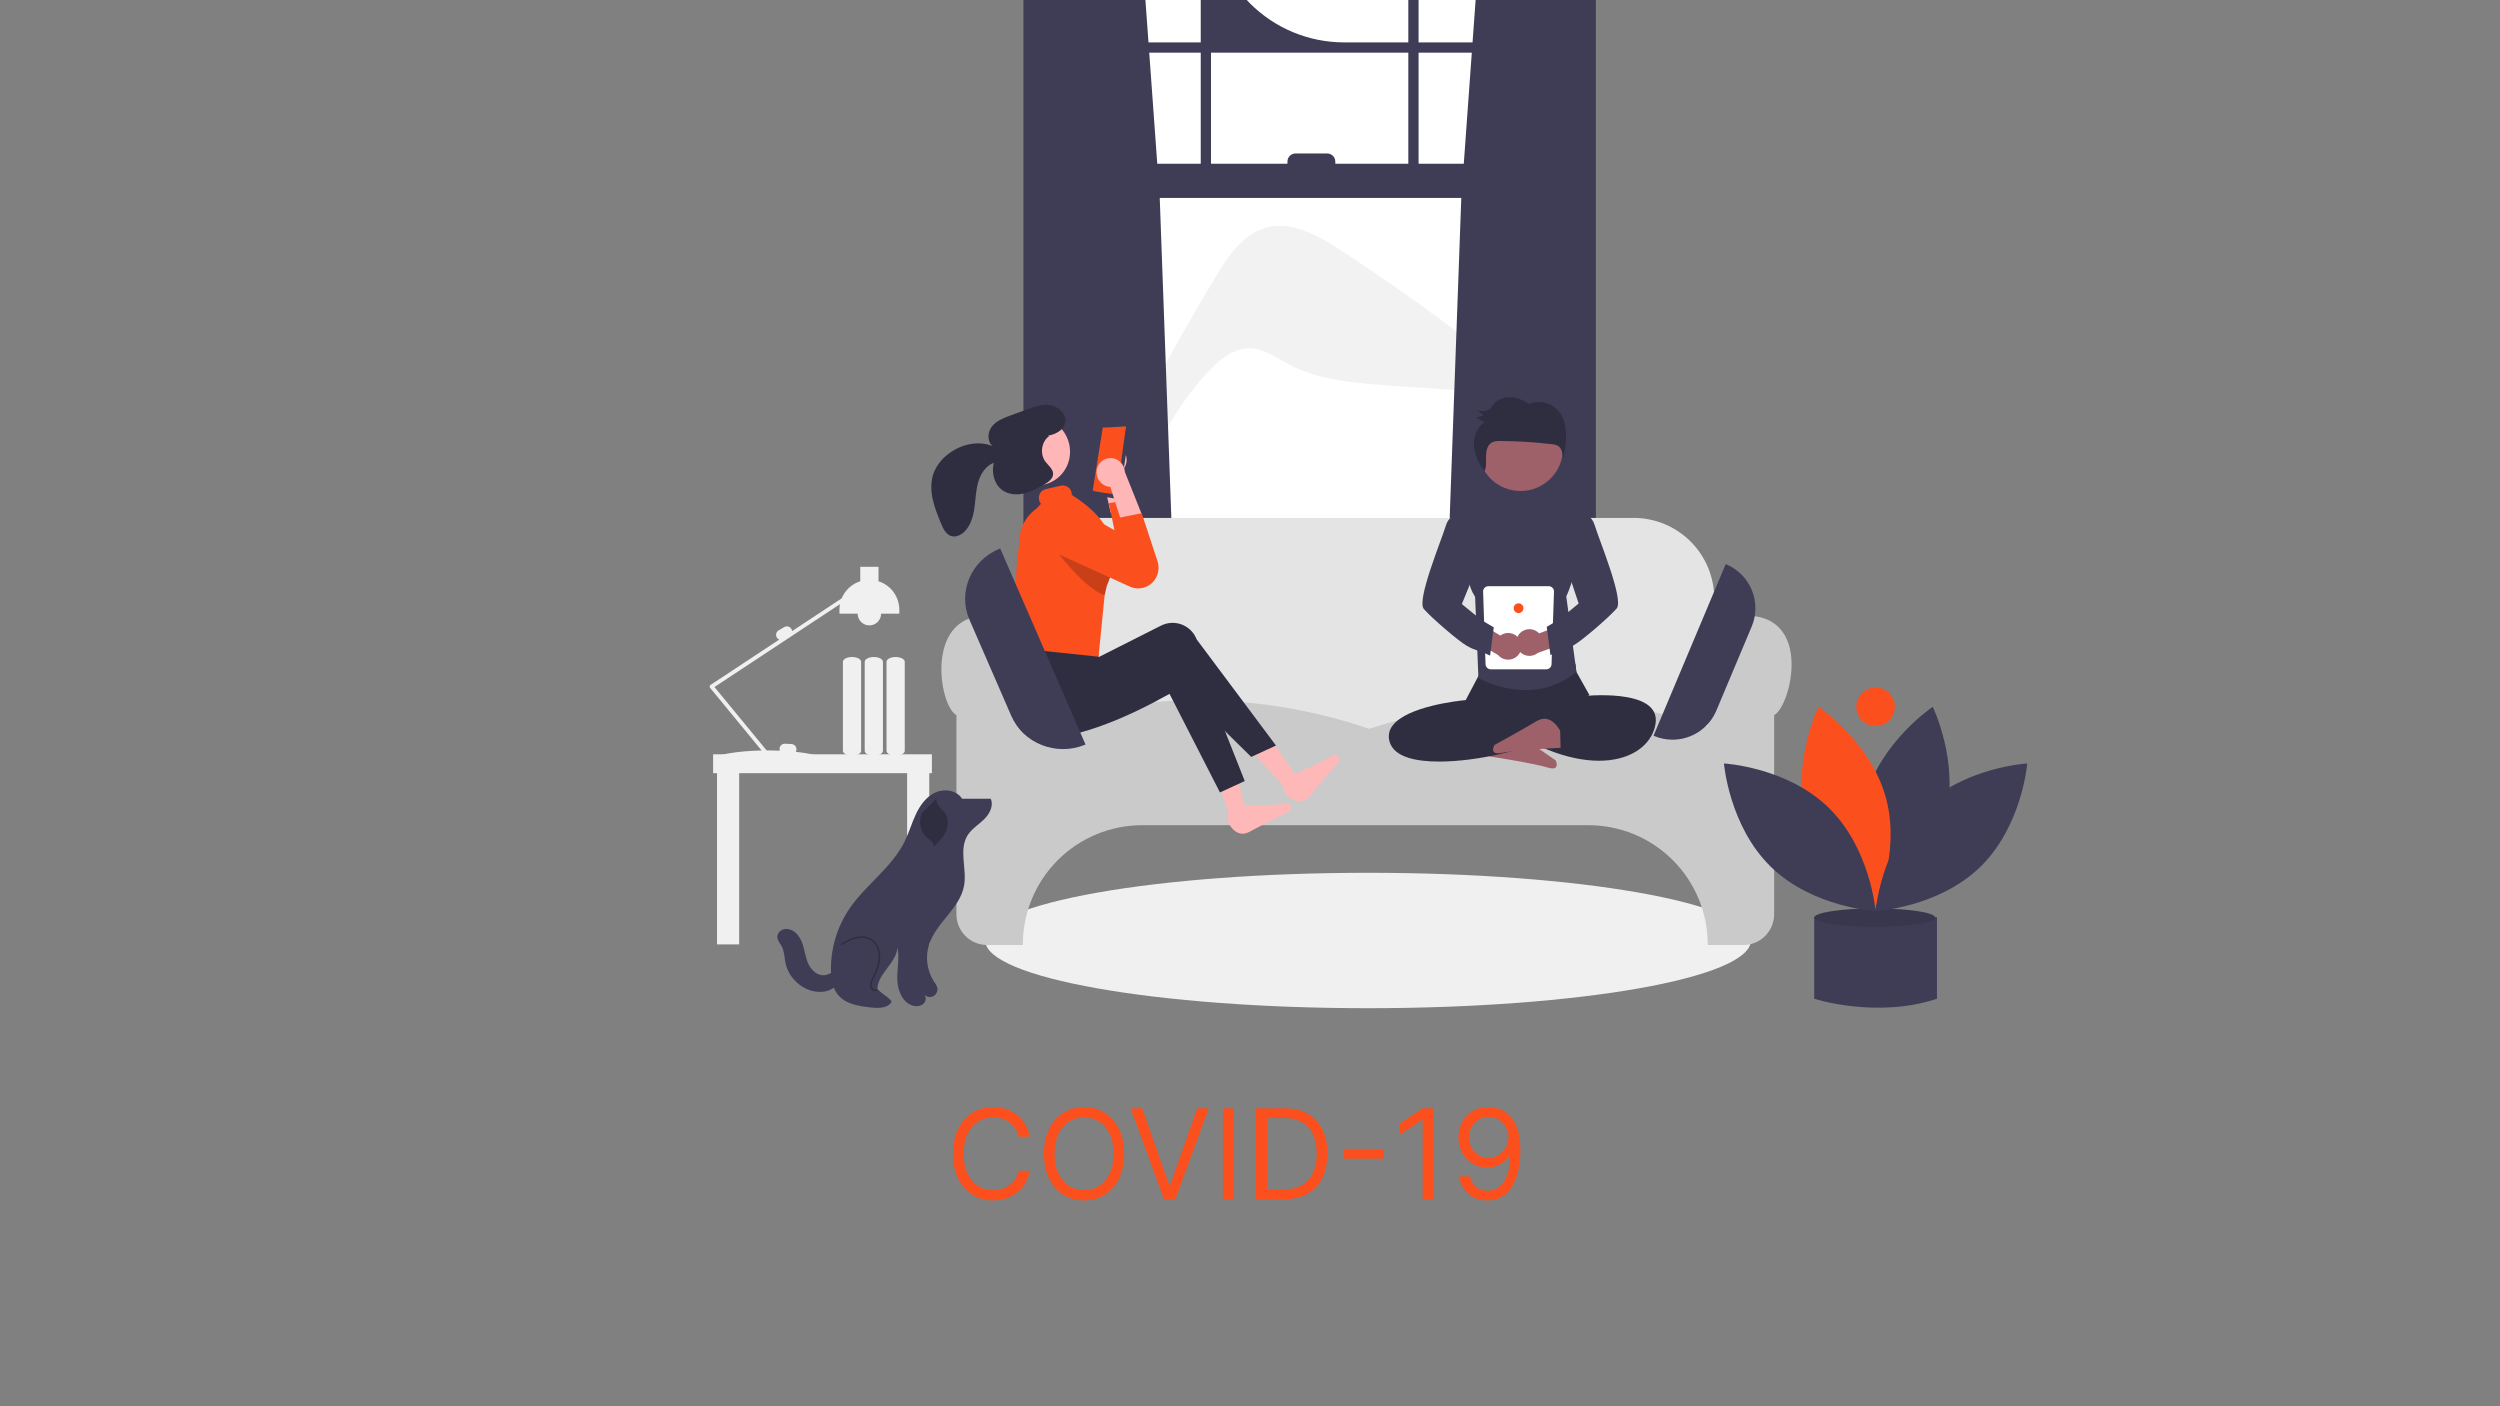 <svg width="1920" height="1080" viewBox="0 0 1920 1080" fill="none" xmlns="http://www.w3.org/2000/svg">
<rect x="0" y="0" width="1920" height="1080" fill="#808080" stroke="none"/>
<g clip-path="url(#clip0_204_29)">
<path d="M1195.23 -30.61V501.4H851.229V-43.48C906.254 -65.624 965.328 -75.922 1024.6 -73.705C1083.87 -71.487 1142.01 -56.803 1195.23 -30.61V-30.61Z" fill="white"/>
<path d="M934.01 211.999C943.342 196.565 954.4 180.086 971.718 175.046C991.773 169.21 1012.37 180.804 1029.85 192.245C1082.11 226.461 1132.44 263.541 1180.6 303.316L1180.55 303.915C1143.05 301.329 1105.55 298.743 1068.05 296.158C1040.96 294.289 1012.94 292.163 988.998 279.347C979.913 274.484 971.057 267.987 960.762 267.535C947.972 266.972 936.819 275.905 928.055 285.238C876.211 340.445 861.209 424.868 803.045 473.371C839.721 382.922 883.514 295.524 934.01 211.999V211.999Z" fill="#F2F2F2"/>
<path d="M1220.39 -17.04C1219.52 -17.62 1218.64 -18.17 1217.77 -18.73C1192.62 -34.815 1165.67 -47.881 1137.46 -57.66L1130.92 32.56H1089.46V-70.83C1086.85 -71.37 1084.22 -71.88 1081.59 -72.36V32.56H1032.32C1005.2 32.56 979.183 21.785 960.004 2.606C940.825 -16.574 930.05 -42.587 930.05 -69.71V-69.71C927.41 -69.14 924.79 -68.53 922.17 -67.88V32.56H882.04L875.81 -53.47C846.825 -42.354 819.307 -27.736 793.87 -9.94C793.43 -9.64 792.99 -9.33 792.56 -9.03C790.35 -7.48 788.17 -5.9 786 -4.3V497.89H904.27L902.18 468.94L890.68 151.99H1122.27L1110.77 468.94L1108.68 497.89H1225.64V-13.56C1223.9 -14.74 1222.15 -15.9 1220.39 -17.04ZM922.17 125.74H888.78L882.61 40.44H922.17V125.74ZM1081.59 125.74H1025.51V124.05C1025.51 123.237 1025.35 122.433 1025.04 121.682C1024.73 120.932 1024.27 120.25 1023.7 119.676C1023.12 119.102 1022.44 118.647 1021.69 118.337C1020.94 118.027 1020.13 117.868 1019.32 117.87H994.94C994.128 117.869 993.325 118.029 992.575 118.339C991.825 118.65 991.143 119.105 990.569 119.679C989.995 120.253 989.54 120.934 989.23 121.684C988.919 122.434 988.76 123.238 988.76 124.05V125.74H930.05V40.44H1081.59V125.74ZM1089.46 125.74V40.44H1130.35L1124.18 125.74H1089.46Z" fill="#3F3D56"/>
<g clip-path="url(#clip1_204_29)">
<path d="M1050.68 774.301C1213.05 774.301 1344.68 751.02 1344.68 722.301C1344.68 693.582 1213.05 670.301 1050.68 670.301C888.309 670.301 756.681 693.582 756.681 722.301C756.681 751.02 888.309 774.301 1050.68 774.301Z" fill="#F0F0F0"/>
<path d="M1324.04 622.801H773.04V529.258H781.54V459.632C781.558 443.228 788.083 427.501 799.682 415.901C811.282 404.302 827.009 397.777 843.414 397.758H1254.67C1271.07 397.777 1286.8 404.302 1298.4 415.901C1310 427.501 1316.52 443.228 1316.54 459.632V529.258H1324.04V622.801Z" fill="#E4E4E4"/>
<path d="M1338.97 725.758H1311.54V725.258C1311.51 700.999 1301.86 677.742 1284.71 660.588C1267.56 643.434 1244.3 633.786 1220.04 633.758H877.04C852.781 633.786 829.523 643.434 812.37 660.588C795.216 677.742 785.567 700.999 785.54 725.258V725.758H758.11C751.861 725.751 745.87 723.265 741.451 718.847C737.032 714.428 734.547 708.436 734.54 702.187V549.276C726.575 544.776 720.096 520.336 724.304 500.817C726.945 488.568 734.568 473.775 755.89 472.859C776.646 471.967 792.051 491.452 793.427 510.21C794.173 520.08 791.274 529.881 785.28 537.758H785.54V559.572C830.548 545.149 875.62 537.809 919.514 537.758C964.43 537.802 1009.03 545.225 1051.54 559.731C1139.93 531.144 1227.4 530.588 1311.54 558.084V537.758H1311.8C1305.8 529.881 1302.91 520.08 1303.65 510.21C1305.16 489.636 1321.99 472.881 1341.17 472.859H1341.23C1363.84 472.859 1371.84 486.472 1374.57 497.899C1379.4 518.121 1370.54 544.739 1362.54 549.276V702.187C1362.53 708.436 1360.05 714.428 1355.63 718.847C1351.21 723.265 1345.22 725.751 1338.97 725.758V725.758Z" fill="#CACACA"/>
<path d="M715.681 579.301H547.681V593.801H550.681V725.301H567.681V593.801H696.681V725.301H713.681V593.801H715.681V579.301Z" fill="#F0F0F0"/>
<path d="M1145.79 568.07C1145.79 568.07 1154.04 554.54 1164.63 562.54C1175.21 570.54 1194.82 584.038 1194.82 584.038C1194.82 584.038 1198.84 592.672 1188.44 589.429C1178.05 586.186 1144.12 580.967 1144.12 580.967L1145.79 568.07Z" fill="#9E616A"/>
<path d="M1105.28 584.887C1096.4 584.887 1088.28 584.037 1081.83 582.027C1074.15 579.638 1069.34 575.775 1067.51 570.537C1066.65 568.312 1066.39 565.9 1066.76 563.545C1067.13 561.189 1068.12 558.974 1069.63 557.124C1080.98 542.335 1120.36 538.164 1125.65 537.671L1136.37 517.37C1137.05 512.527 1133.81 508.86 1139.41 508.768L1205.74 507.868C1211.25 507.752 1209.69 511.162 1210.63 515.885L1220.74 533.925L1177.24 552.281L1183.82 568.305L1183.39 568.554C1170.66 575.938 1134.05 584.886 1105.28 584.887Z" fill="#2F2E41"/>
<path d="M1214.72 534.695C1214.72 534.695 1275.46 527.744 1271.5 555.549C1267.53 583.354 1221.32 603.049 1151.33 555.549L1159.26 541.646C1159.26 541.646 1185.33 540.349 1201.18 533.398L1214.72 534.695Z" fill="#2F2E41"/>
<path d="M1209.1 393.981L1187.26 385.813L1144.94 385.267L1126.72 393.981L1131.84 423.39C1131.84 423.39 1121.5 440.884 1132.88 458.38L1135.43 520.723C1135.43 520.723 1176.24 544.387 1210.69 515.971L1202.9 458.007C1202.9 458.007 1215.92 431.113 1205.83 421.122L1209.1 393.981Z" fill="#3F3D56"/>
<path d="M1198.2 561.315C1198.2 561.315 1191.4 547.003 1180.04 553.864C1168.68 560.725 1147.78 572.12 1147.78 572.12C1147.78 572.12 1142.89 580.291 1153.56 578.142C1164.24 575.993 1198.53 574.316 1198.53 574.316L1198.2 561.315Z" fill="#9E616A"/>
<path d="M1187.54 514.03H1144.94C1143.87 514.03 1142.84 513.604 1142.08 512.846C1141.32 512.087 1140.9 511.059 1140.9 509.987L1139.02 454.242C1139.02 453.17 1139.45 452.142 1140.21 451.383C1140.96 450.625 1141.99 450.199 1143.06 450.199H1189.42C1190.49 450.199 1191.52 450.625 1192.28 451.383C1193.04 452.142 1193.47 453.17 1193.47 454.242L1191.59 509.987C1191.59 511.059 1191.16 512.087 1190.4 512.846C1189.65 513.604 1188.62 514.03 1187.54 514.03V514.03Z" fill="white"/>
<path d="M1166.24 470.85C1168.32 470.85 1170 469.169 1170 467.096C1170 465.022 1168.32 463.341 1166.24 463.341C1164.17 463.341 1162.49 465.022 1162.49 467.096C1162.49 469.169 1164.17 470.85 1166.24 470.85Z" fill="#FB501E"/>
<path d="M1167.42 491.841C1166.76 490.505 1165.82 489.33 1164.66 488.396C1163.5 487.463 1162.15 486.796 1160.71 486.441C1159.26 486.086 1157.76 486.052 1156.3 486.341C1154.84 486.631 1153.46 487.237 1152.26 488.117L1132.36 476.062L1122.09 486.365L1150.42 502.994C1152.03 504.912 1154.29 506.172 1156.77 506.536C1159.25 506.899 1161.78 506.34 1163.87 504.965C1165.97 503.591 1167.48 501.495 1168.14 499.077C1168.79 496.658 1168.53 494.083 1167.42 491.841H1167.42Z" fill="#9E616A"/>
<path d="M1166.46 487.302C1167.35 486.11 1168.49 485.129 1169.8 484.426C1171.12 483.724 1172.57 483.317 1174.05 483.236C1175.54 483.154 1177.02 483.399 1178.4 483.954C1179.78 484.509 1181.03 485.36 1182.04 486.447L1203.82 478.281L1212.01 490.306L1181.09 501.406C1179.16 502.993 1176.7 503.813 1174.2 503.711C1171.7 503.61 1169.32 502.593 1167.51 500.855C1165.71 499.116 1164.6 496.776 1164.41 494.278C1164.22 491.781 1164.94 489.298 1166.46 487.302H1166.46Z" fill="#9E616A"/>
<path d="M1206.75 393.737C1206.75 393.737 1220.89 390.909 1224.66 403.165C1228.43 415.42 1247.29 460.672 1241.63 467.271C1235.97 473.871 1215.23 491.783 1208.63 495.554C1202.04 499.325 1199.21 499.325 1199.21 499.325L1190.72 503.096L1187.89 481.413L1197.57 475.681L1212.41 463.5L1203.92 438.046L1206.75 393.737Z" fill="#3F3D56"/>
<path d="M1128.36 394.138C1128.36 394.138 1114.22 391.31 1110.45 403.565C1106.68 415.821 1087.82 461.073 1093.48 467.672C1099.13 474.272 1119.88 492.184 1126.47 495.955C1133.07 499.726 1135.9 499.726 1135.9 499.726L1144.39 503.497L1147.21 481.814L1137.54 476.082L1122.7 463.901L1136.37 430.434L1128.36 394.138Z" fill="#3F3D56"/>
<path d="M1167.77 377.094C1185.77 377.094 1200.36 362.504 1200.36 344.506C1200.36 326.508 1185.77 311.918 1167.77 311.918C1149.77 311.918 1135.18 326.508 1135.18 344.506C1135.18 362.504 1149.77 377.094 1167.77 377.094Z" fill="#9E616A"/>
<path d="M1200.19 320.67C1198.01 315.924 1194.12 312.172 1189.31 310.159C1184.53 308.233 1179.19 308.238 1174.42 310.172C1170.11 307.45 1165.33 305.292 1160.29 305.025C1155.24 304.758 1149.91 306.628 1146.81 310.745C1146.11 311.832 1145.33 312.855 1144.45 313.804C1141.96 316.117 1138.16 315.783 1134.84 315.31C1136.33 316.586 1137.82 317.862 1139.31 319.138C1137.51 319.609 1135.7 320.079 1133.9 320.55C1136.01 321.826 1138.11 323.101 1140.21 324.377C1134.11 328.041 1131.33 336.04 1132.06 343.304C1132.76 350.181 1136.08 356.47 1140.05 362.06C1141.63 358.718 1141.29 354.72 1141.26 350.957C1141.24 346.981 1141.94 342.465 1145.13 340.243C1147.28 338.744 1150.04 338.677 1152.63 338.691C1165.7 338.763 1178.76 339.578 1191.74 341.133C1193.51 341.209 1195.22 341.708 1196.75 342.586C1199.62 344.544 1200.18 348.586 1200.47 352.131C1201.99 346.277 1202.73 340.249 1202.68 334.201C1202.64 329.573 1202.11 324.85 1200.19 320.67Z" fill="#2F2E41"/>
<path d="M943.037 631.139C943.037 631.139 948.78 644.724 959.622 638.807C970.464 632.889 990.364 623.143 990.364 623.143C990.364 623.143 995.242 615.744 985.228 617.308C975.214 618.872 943.259 619.036 943.259 619.036L943.037 631.139Z" fill="#FEB8B8"/>
<path d="M861.964 345.233C864.043 347.296 865.233 350.089 865.281 353.018C865.329 355.946 864.23 358.777 862.219 360.906C861.803 361.332 861.353 361.722 860.873 362.073L872.149 399.661L852.96 393.659L845.194 358.885C843.883 356.786 843.306 354.31 843.553 351.847C843.801 349.384 844.858 347.073 846.56 345.276C847.56 344.246 848.755 343.426 850.076 342.865C851.398 342.303 852.818 342.012 854.253 342.008C855.689 342.004 857.11 342.288 858.435 342.841C859.759 343.395 860.959 344.208 861.964 345.233V345.233Z" fill="#FFB6B6"/>
<path d="M943.438 623.288L955.493 619.039L944.476 569.48L926.683 575.752L943.438 623.288Z" fill="#FEB8B8"/>
<path d="M987.803 610.433C987.803 610.433 998.34 620.754 1006.06 611.113C1013.78 601.473 1028.39 584.809 1028.39 584.809C1028.39 584.809 1030.04 576.1 1021.4 581.404C1012.76 586.708 983.341 599.18 983.341 599.18L987.803 610.433Z" fill="#FEB8B8"/>
<path d="M985.146 603.034L994.631 594.466L965.358 552.987L951.359 565.634L985.146 603.034Z" fill="#FEB8B8"/>
<path d="M868.316 383.738L870.517 390.431L880.414 420.491C881.092 422.472 881.372 424.567 881.24 426.657C881.107 428.746 880.564 430.789 879.641 432.668C878.718 434.548 877.434 436.227 875.862 437.61C874.29 438.992 872.461 440.052 870.48 440.727C866.815 441.925 862.836 441.723 859.312 440.158L803.618 414.812C801.426 413.844 799.468 412.414 797.879 410.62C796.29 408.826 795.107 406.709 794.411 404.416C793.715 402.122 793.522 399.706 793.846 397.331C794.17 394.956 795.003 392.679 796.288 390.656C798.455 387.257 801.835 384.811 805.741 383.816C809.648 382.82 813.786 383.351 817.315 385.298L855.922 407.215L851.562 386.429L868.316 383.738Z" fill="#FB501E"/>
<path d="M955.958 599.839L936.938 608.596L898.195 532.879C864.981 551.42 832.312 565.124 800.868 567.935C795.691 568.354 790.557 566.718 786.575 563.382C782.594 560.046 780.085 555.277 779.592 550.107C779.539 549.6 779.506 549.093 779.493 548.584C779.233 536.832 781.338 523.398 784.376 509.301L837.868 509.968L842.232 516.648L890.458 492.301C892.796 491.149 895.339 490.471 897.941 490.306C900.543 490.141 903.151 490.493 905.616 491.341C908.081 492.189 910.354 493.517 912.304 495.248C914.254 496.978 915.841 499.077 916.976 501.424C917.237 501.949 917.476 502.484 917.691 503.03L955.958 599.839Z" fill="#2F2E41"/>
<path d="M979.955 572.562L960.935 581.319L899.581 520.964C866.367 539.505 833.698 553.208 802.254 556.02C797.076 556.439 791.942 554.803 787.961 551.467C783.98 548.131 781.471 543.362 780.977 538.192C780.925 537.685 780.892 537.178 780.879 536.669C780.619 524.917 782.724 511.483 785.761 497.386L842.363 482.639L843.618 504.733L891.843 480.386C894.182 479.234 896.725 478.556 899.327 478.391C901.929 478.226 904.537 478.578 907.002 479.426C909.467 480.274 911.74 481.602 913.69 483.332C915.639 485.063 917.227 487.162 918.362 489.509C918.623 490.034 918.861 490.569 919.077 491.115L979.955 572.562Z" fill="#2F2E41"/>
<path d="M804.846 371.25C818.175 366.553 825.087 351.699 820.285 338.073C815.483 324.448 800.785 317.21 787.457 321.907C774.128 326.604 767.216 341.458 772.018 355.084C776.82 368.71 791.517 375.948 804.846 371.25Z" fill="#FFB6B6"/>
<path d="M838.017 377.462C837.932 377.987 838.054 378.524 838.357 378.961C838.659 379.397 839.12 379.7 839.641 379.804C840.315 379.656 858.927 384.093 858.965 382.82C859.18 382.665 859.361 382.469 859.499 382.243C859.637 382.017 859.728 381.765 859.767 381.503L868.072 327.216C868.118 326.918 868.098 326.614 868.013 326.325C867.928 326.036 867.781 325.769 867.582 325.543C867.842 324.128 848.751 325.78 848.03 325.638C847.577 325.657 847.145 325.833 846.808 326.136C846.472 326.439 846.251 326.849 846.184 327.298L838.017 377.462Z" fill="#3F3D56"/>
<path d="M864.228 327.488C864.228 327.488 848.128 328.526 848.313 328.264C847.911 328.388 846.909 328.097 846.862 328.776L839.244 376.505C838.617 377.708 856.497 379.427 856.776 379.805C858.259 380.141 864.217 328.587 864.799 328.128C864.821 327.984 864.785 327.837 864.7 327.718C864.615 327.6 864.487 327.52 864.344 327.494C864.305 327.488 864.267 327.486 864.228 327.488Z" fill="#FB501E"/>
<path d="M823.15 380.102C823.172 379.475 823.112 378.848 822.969 378.237C822.565 376.45 821.472 374.896 819.926 373.912C818.381 372.929 816.509 372.597 814.72 372.988L803.056 375.682C802.176 375.894 801.348 376.278 800.618 376.812C799.888 377.346 799.27 378.019 798.801 378.792C798.332 379.566 798.021 380.424 797.885 381.318C797.749 382.213 797.791 383.125 798.009 384.003C798.375 385.566 799.263 386.959 800.526 387.951C794.997 390.61 790.367 394.83 787.208 400.091C784.049 405.351 782.5 411.421 782.752 417.552C778.927 442.061 779.345 468.703 785.539 498.253L843.687 504.353L848.357 457.089L850.064 449.753C850.529 448.7 850.962 447.66 851.352 446.619C853.715 440.79 855.079 434.604 855.385 428.322C855.562 423.834 855.013 419.347 853.762 415.034C849.754 401.239 838.631 389.917 823.15 380.102Z" fill="#FB501E"/>
<path opacity="0.2" d="M855.386 428.321C855.079 434.604 853.715 440.79 851.352 446.619C850.962 447.66 850.529 448.7 850.064 449.753L848.358 457.088C830.567 451.499 804.527 413.984 804.527 413.984L819.317 405.299L855.386 428.321Z" fill="black"/>
<path d="M842.337 360.629C841.788 363.507 842.384 366.486 843.998 368.932C845.612 371.377 848.117 373.097 850.979 373.724C851.563 373.842 852.156 373.912 852.751 373.932L864.665 411.324L877.132 395.593L863.907 362.497C863.801 360.021 862.878 357.651 861.283 355.755C859.689 353.859 857.511 352.545 855.09 352.017C853.686 351.724 852.237 351.717 850.829 351.994C849.422 352.271 848.084 352.827 846.895 353.63C845.706 354.433 844.69 355.466 843.907 356.668C843.124 357.87 842.59 359.217 842.337 360.629V360.629Z" fill="#FFB6B6"/>
<path d="M858.335 397.856L876.836 394.152L888.936 430.903C889.81 433.521 889.999 436.32 889.486 439.032C888.974 441.744 887.776 444.279 886.007 446.398C883.841 448.97 880.897 450.768 877.619 451.52C874.342 452.273 870.908 451.94 867.836 450.572L812.142 425.222C808.237 423.477 805.149 420.303 803.513 416.351C801.878 412.399 801.818 407.97 803.348 403.976C804.101 401.99 805.246 400.176 806.714 398.641C808.183 397.106 809.944 395.881 811.894 395.04C813.845 394.199 815.944 393.758 818.069 393.744C820.193 393.729 822.298 394.142 824.259 394.957C824.8 395.179 825.328 395.431 825.842 395.711L864.442 417.627L858.335 397.856Z" fill="#FB501E"/>
<path d="M807.287 311.224C801.061 310.007 794.782 312.213 788.859 314.385C784.568 315.959 780.277 317.533 775.986 319.107C770.778 321.017 765.307 323.112 761.838 327.485C758.369 331.858 757.944 339.267 762.445 342.653C750.954 337.963 737.414 341.354 727.795 349.056C722.955 352.758 719.222 357.716 717.001 363.39C714.741 369.613 714.87 376.555 716.241 383.091C717.612 389.626 720.169 395.848 722.712 402.025C724.311 405.91 726.331 410.213 730.24 411.591C733.846 412.861 737.843 411.069 740.579 408.425C745.351 403.814 747.36 396.968 748.32 390.312C749.28 383.655 749.392 376.822 751.235 370.374C753.078 363.925 757.081 357.664 763.289 355.392C761.216 363.035 763.592 372.244 770.139 376.689C774.847 379.885 780.954 380.253 786.417 378.969C791.879 377.684 796.856 374.912 801.756 372.171C805.073 370.315 808.832 367.729 808.781 363.855C808.732 360.056 805.065 357.494 802.805 354.437C798.445 348.539 799.824 339.166 805.671 334.962L804.955 334.625C810.624 333.492 816.838 330.5 818.043 324.753C819.359 318.479 813.513 312.441 807.287 311.224Z" fill="#2F2E41"/>
<path d="M816.416 575.301C810.837 575.298 805.309 574.243 800.122 572.191C794.921 570.186 790.169 567.171 786.14 563.319C782.112 559.467 778.886 554.855 776.651 549.749L744.578 476.041C735.356 454.849 745.691 430.356 767.616 421.443L768.16 421.221L833.681 571.796L833.136 572.018C827.827 574.182 822.149 575.298 816.416 575.301V575.301Z" fill="#3F3D56"/>
<path d="M1284.47 568.085C1279.63 568.084 1274.83 567.114 1270.37 565.23L1269.91 565.037L1325.35 433.221L1325.81 433.415C1334.73 437.177 1341.78 444.322 1345.44 453.282C1349.09 462.243 1349.05 472.287 1345.3 481.211L1318.16 545.736C1315.37 552.363 1310.68 558.018 1304.69 561.993C1298.7 565.968 1291.66 568.088 1284.47 568.085V568.085Z" fill="#3F3D56"/>
<path d="M545.017 527.078C545.048 526.87 545.123 526.671 545.236 526.494C545.349 526.317 545.498 526.165 545.673 526.049L598.446 491.211C597.651 490.879 596.986 490.296 596.552 489.551H596.551C596.024 488.632 595.882 487.541 596.157 486.517C596.431 485.493 597.1 484.62 598.016 484.087L602.346 481.587C603.265 481.06 604.356 480.918 605.38 481.192C606.404 481.467 607.277 482.135 607.81 483.051C608.098 483.555 608.271 484.116 608.317 484.694L646.41 459.546C647.69 456.447 649.629 453.665 652.094 451.393C654.559 449.121 657.489 447.413 660.681 446.39V435.301H674.681V446.39C679.326 447.875 683.379 450.798 686.254 454.736C689.13 458.674 690.68 463.425 690.681 468.301V471.301H676.681C676.681 473.688 675.733 475.977 674.045 477.665C672.357 479.353 670.068 480.301 667.681 480.301C665.294 480.301 663.005 479.353 661.317 477.665C659.629 475.977 658.681 473.688 658.681 471.301H644.681V468.301C644.682 466.863 644.818 465.428 645.086 464.015L548.717 527.635L588.748 576.305C589.059 576.304 589.368 576.301 589.681 576.301C592.875 576.301 595.969 576.377 598.918 576.507C598.74 576.012 598.663 575.488 598.69 574.963C598.748 573.905 599.223 572.912 600.01 572.203C600.797 571.494 601.834 571.125 602.892 571.177L607.885 571.437C608.944 571.495 609.936 571.97 610.646 572.757C611.355 573.545 611.724 574.581 611.672 575.64C611.635 576.265 611.449 576.872 611.13 577.411C619.959 578.35 625.681 579.643 625.681 580.301C625.681 581.38 610.318 580.353 591.089 580.304C591 580.554 590.847 580.776 590.645 580.947C590.443 581.119 590.198 581.233 589.937 581.279C589.676 581.325 589.407 581.3 589.159 581.208C588.91 581.116 588.691 580.959 588.523 580.754L588.152 580.304C568.98 580.357 553.681 581.377 553.681 580.301C553.681 579.287 567.283 576.763 584.907 576.358L545.341 528.254C545.208 528.091 545.11 527.903 545.054 527.7C544.998 527.498 544.985 527.285 545.017 527.078V527.078Z" fill="#F0F0F0"/>
<path d="M680.848 576.652V508.266C680.848 506.236 683.988 504.584 687.848 504.584C691.708 504.584 694.848 506.236 694.848 508.266V576.652C694.848 578.682 691.708 580.334 687.848 580.334C683.988 580.334 680.848 578.682 680.848 576.652Z" fill="#F0F0F0"/>
<path d="M664.098 576.652V508.266C664.098 506.236 667.238 504.584 671.098 504.584C674.958 504.584 678.098 506.236 678.098 508.266V576.652C678.098 578.682 674.958 580.334 671.098 580.334C667.238 580.334 664.098 578.682 664.098 576.652Z" fill="#F0F0F0"/>
<path d="M647.348 576.652V508.266C647.348 506.236 650.488 504.584 654.348 504.584C658.208 504.584 661.348 506.236 661.348 508.266V576.652C661.348 578.682 658.208 580.334 654.348 580.334C650.488 580.334 647.348 578.682 647.348 576.652Z" fill="#F0F0F0"/>
</g>
<path d="M1400.73 704.419H1393.32V767.04C1393.32 767.04 1441.13 782.527 1487.59 767.04V704.419H1400.73Z" fill="#3F3D56"/>
<path d="M1439.78 711.815C1465.44 711.815 1486.24 708.65 1486.24 704.745C1486.24 700.84 1465.44 697.675 1439.78 697.675C1414.12 697.675 1393.32 700.84 1393.32 704.745C1393.32 708.65 1414.12 711.815 1439.78 711.815Z" fill="#3F3D56"/>
<path opacity="0.1" d="M1439.78 711.815C1465.44 711.815 1486.24 708.65 1486.24 704.745C1486.24 700.84 1465.44 697.675 1439.78 697.675C1414.12 697.675 1393.32 700.84 1393.32 704.745C1393.32 708.65 1414.12 711.815 1439.78 711.815Z" fill="black"/>
<path d="M1493.76 629.581C1482.04 672.907 1441.9 699.74 1441.9 699.74C1441.9 699.74 1420.75 656.327 1432.48 613.001C1444.2 569.676 1484.34 542.843 1484.34 542.843C1484.34 542.843 1505.48 586.255 1493.76 629.581Z" fill="#3F3D56"/>
<path d="M1387.16 629.581C1398.88 672.907 1439.03 699.74 1439.03 699.74C1439.03 699.74 1460.17 656.327 1448.45 613.001C1436.73 569.676 1396.58 542.843 1396.58 542.843C1396.58 542.843 1375.44 586.255 1387.16 629.581Z" fill="#FB501E"/>
<path d="M1404.38 620.286C1436.54 651.594 1440.47 699.721 1440.47 699.721C1440.47 699.721 1392.25 697.088 1360.09 665.781C1327.93 634.473 1324 586.346 1324 586.346C1324 586.346 1372.21 588.979 1404.38 620.286Z" fill="#3F3D56"/>
<path d="M1476.55 620.286C1444.39 651.594 1440.46 699.721 1440.46 699.721C1440.46 699.721 1488.68 697.088 1520.84 665.781C1553 634.473 1556.93 586.346 1556.93 586.346C1556.93 586.346 1508.71 588.979 1476.55 620.286Z" fill="#3F3D56"/>
<path d="M1440.44 557.627C1448.62 557.627 1455.25 550.995 1455.25 542.813C1455.25 534.632 1448.62 528 1440.44 528C1432.25 528 1425.62 534.632 1425.62 542.813C1425.62 550.995 1432.25 557.627 1440.44 557.627Z" fill="#FB501E"/>
<path d="M738.891 613.44C734.875 606.974 725.507 605.452 718.548 608.537C711.589 611.621 706.779 618.198 703.509 625.072C700.24 631.945 698.183 639.351 694.822 646.181C684.934 666.276 664.909 679.4 652.313 697.918C642.849 711.831 637.837 728.725 638.182 745.549C638.315 751.993 639.357 758.772 643.378 763.809C649.347 771.286 659.915 772.819 669.431 773.804C674.959 774.376 681.744 774.359 684.59 769.587C685.716 767.699 673.616 761.113 673.81 758.923C674.858 747.107 688.226 739.604 689.274 727.788C690.917 736.021 688.811 744.521 689.144 752.909C689.476 761.298 693.611 770.787 701.825 772.521C704.36 773.056 707.222 772.686 709.143 770.948C711.064 769.21 711.625 765.927 709.914 763.982C711.666 765.772 714.624 766.237 716.841 765.072C719.058 763.906 720.352 761.206 719.872 758.748C719.518 756.94 718.351 755.42 717.341 753.879C711.868 745.536 710.443 734.663 713.579 725.191C719.124 708.446 737.331 697.516 740.415 680.149C742.706 667.252 736.171 652.637 743.106 641.524C746.231 636.516 751.537 633.359 755.769 629.244C760.002 625.128 763.311 618.832 760.889 613.448L739.256 613.425" fill="#3F3D56"/>
<path d="M672.175 761.256C671.636 761.256 671.085 761.112 670.551 760.826C669.323 760.168 668.397 758.866 668.192 757.509C667.85 755.252 668.925 753.06 669.789 751.299C672.152 746.483 674.488 741.333 674.832 735.982C675.208 730.139 672.838 724.724 668.795 722.185C665.79 720.298 661.777 719.813 657.498 720.819C653.707 721.711 650.302 723.533 646.56 725.647C646.263 725.815 645.886 725.71 645.719 725.413C645.551 725.116 645.656 724.739 645.953 724.572C649.637 722.49 653.271 720.544 657.215 719.617C661.819 718.535 666.164 719.075 669.451 721.139C673.873 723.915 676.469 729.773 676.064 736.061C675.706 741.638 673.315 746.915 670.898 751.843C670.069 753.533 669.129 755.449 669.413 757.324C669.56 758.294 670.252 759.264 671.135 759.738C671.565 759.969 672.221 760.176 672.903 759.86C673.212 759.715 673.579 759.849 673.723 760.158C673.867 760.467 673.734 760.835 673.424 760.979C673.027 761.164 672.605 761.256 672.175 761.256V761.256Z" fill="#2F2E41"/>
<path d="M719.518 613.006C718.71 615.221 719.788 617.703 721.284 619.526C722.779 621.349 724.7 622.815 726.017 624.77C728.779 628.869 728.365 634.472 726.243 638.936C724.121 643.399 720.543 646.975 717.034 650.456C717.294 648.963 716.539 647.457 715.51 646.344C714.482 645.232 713.187 644.407 712.037 643.421C706.681 638.829 705.006 630.463 708.181 624.163" fill="#2F2E41"/>
<path d="M646.359 744.791C641.822 744.235 637.99 748.317 633.462 748.943C628.227 749.667 623.412 745.524 621.083 740.78C618.753 736.036 618.156 730.651 616.553 725.614C614.95 720.578 611.859 715.476 606.822 713.876C604.708 713.204 602.317 713.241 600.354 714.271C598.391 715.302 596.952 717.407 597.001 719.624C597.062 722.352 599.154 724.535 600.421 726.951C602.437 730.796 602.375 735.35 603.265 739.599C605.407 749.815 613.717 758.479 623.836 761.043C629.068 762.37 634.926 762.066 639.458 759.135C643.991 756.203 646.754 750.299 645.076 745.169" fill="#3F3D56"/>
<path d="M790.808 873H782.354C781.854 870.568 780.979 868.432 779.729 866.591C778.501 864.75 777.001 863.205 775.229 861.955C773.479 860.682 771.536 859.727 769.399 859.091C767.263 858.455 765.036 858.136 762.717 858.136C758.49 858.136 754.661 859.205 751.229 861.341C747.82 863.477 745.104 866.625 743.081 870.784C741.081 874.943 740.081 880.045 740.081 886.091C740.081 892.136 741.081 897.239 743.081 901.398C745.104 905.557 747.82 908.705 751.229 910.841C754.661 912.977 758.49 914.045 762.717 914.045C765.036 914.045 767.263 913.727 769.399 913.091C771.536 912.455 773.479 911.511 775.229 910.261C777.001 908.989 778.501 907.432 779.729 905.591C780.979 903.727 781.854 901.591 782.354 899.182H790.808C790.172 902.75 789.013 905.943 787.331 908.761C785.649 911.58 783.558 913.977 781.058 915.955C778.558 917.909 775.751 919.398 772.638 920.42C769.547 921.443 766.24 921.955 762.717 921.955C756.763 921.955 751.467 920.5 746.831 917.591C742.195 914.682 738.547 910.545 735.888 905.182C733.229 899.818 731.899 893.455 731.899 886.091C731.899 878.727 733.229 872.364 735.888 867C738.547 861.636 742.195 857.5 746.831 854.591C751.467 851.682 756.763 850.227 762.717 850.227C766.24 850.227 769.547 850.739 772.638 851.761C775.751 852.784 778.558 854.284 781.058 856.261C783.558 858.216 785.649 860.602 787.331 863.42C789.013 866.216 790.172 869.409 790.808 873ZM863.379 886.091C863.379 893.455 862.05 899.818 859.391 905.182C856.732 910.545 853.084 914.682 848.447 917.591C843.811 920.5 838.516 921.955 832.561 921.955C826.607 921.955 821.311 920.5 816.675 917.591C812.038 914.682 808.391 910.545 805.732 905.182C803.072 899.818 801.743 893.455 801.743 886.091C801.743 878.727 803.072 872.364 805.732 867C808.391 861.636 812.038 857.5 816.675 854.591C821.311 851.682 826.607 850.227 832.561 850.227C838.516 850.227 843.811 851.682 848.447 854.591C853.084 857.5 856.732 861.636 859.391 867C862.05 872.364 863.379 878.727 863.379 886.091ZM855.197 886.091C855.197 880.045 854.186 874.943 852.163 870.784C850.163 866.625 847.447 863.477 844.016 861.341C840.607 859.205 836.788 858.136 832.561 858.136C828.334 858.136 824.504 859.205 821.072 861.341C817.663 863.477 814.947 866.625 812.925 870.784C810.925 874.943 809.925 880.045 809.925 886.091C809.925 892.136 810.925 897.239 812.925 901.398C814.947 905.557 817.663 908.705 821.072 910.841C824.504 912.977 828.334 914.045 832.561 914.045C836.788 914.045 840.607 912.977 844.016 910.841C847.447 908.705 850.163 905.557 852.163 901.398C854.186 897.239 855.197 892.136 855.197 886.091ZM877.178 851.182L897.905 909.955H898.723L919.45 851.182H928.314L902.678 921H893.95L868.314 851.182H877.178ZM947.643 851.182V921H939.189V851.182H947.643ZM986.141 921H964.595V851.182H987.095C993.868 851.182 999.663 852.58 1004.48 855.375C1009.3 858.148 1012.99 862.136 1015.56 867.341C1018.13 872.523 1019.41 878.727 1019.41 885.955C1019.41 893.227 1018.12 899.489 1015.53 904.739C1012.94 909.966 1009.16 913.989 1004.21 916.807C999.254 919.602 993.232 921 986.141 921ZM973.05 913.5H985.595C991.368 913.5 996.152 912.386 999.947 910.159C1003.74 907.932 1006.57 904.761 1008.44 900.648C1010.3 896.534 1011.23 891.636 1011.23 885.955C1011.23 880.318 1010.31 875.466 1008.47 871.398C1006.63 867.307 1003.88 864.17 1000.22 861.989C996.561 859.784 992.004 858.682 986.55 858.682H973.05V913.5ZM1062.5 882.341V889.841H1031.96V882.341H1062.5ZM1101.07 851.182V921H1092.62V860.045H1092.21L1075.16 871.364V862.773L1092.62 851.182H1101.07ZM1143.38 850.227C1146.24 850.25 1149.1 850.795 1151.97 851.864C1154.83 852.932 1157.44 854.705 1159.81 857.182C1162.17 859.636 1164.07 862.989 1165.5 867.239C1166.93 871.489 1167.65 876.818 1167.65 883.227C1167.65 889.432 1167.06 894.943 1165.88 899.761C1164.72 904.557 1163.04 908.602 1160.83 911.898C1158.65 915.193 1155.99 917.693 1152.85 919.398C1149.74 921.102 1146.22 921.955 1142.29 921.955C1138.38 921.955 1134.89 921.182 1131.82 919.636C1128.77 918.068 1126.27 915.898 1124.32 913.125C1122.39 910.33 1121.15 907.091 1120.6 903.409H1128.92C1129.67 906.614 1131.16 909.261 1133.39 911.352C1135.64 913.42 1138.6 914.455 1142.29 914.455C1147.67 914.455 1151.92 912.102 1155.04 907.398C1158.17 902.693 1159.74 896.045 1159.74 887.455H1159.19C1157.92 889.364 1156.41 891.011 1154.66 892.398C1152.91 893.784 1150.97 894.852 1148.83 895.602C1146.69 896.352 1144.42 896.727 1142.01 896.727C1138.01 896.727 1134.34 895.739 1131 893.761C1127.68 891.761 1125.02 889.023 1123.02 885.545C1121.05 882.045 1120.06 878.045 1120.06 873.545C1120.06 869.273 1121.01 865.364 1122.92 861.818C1124.85 858.25 1127.56 855.409 1131.04 853.295C1134.54 851.182 1138.65 850.159 1143.38 850.227ZM1143.38 857.727C1140.51 857.727 1137.93 858.443 1135.64 859.875C1133.37 861.284 1131.56 863.193 1130.22 865.602C1128.9 867.989 1128.24 870.636 1128.24 873.545C1128.24 876.455 1128.88 879.102 1130.15 881.489C1131.44 883.852 1133.21 885.739 1135.43 887.148C1137.68 888.534 1140.24 889.227 1143.1 889.227C1145.26 889.227 1147.27 888.807 1149.14 887.966C1151 887.102 1152.63 885.932 1154.01 884.455C1155.42 882.955 1156.52 881.261 1157.32 879.375C1158.12 877.466 1158.51 875.477 1158.51 873.409C1158.51 870.682 1157.85 868.125 1156.54 865.739C1155.24 863.352 1153.44 861.42 1151.15 859.943C1148.88 858.466 1146.29 857.727 1143.38 857.727Z" fill="#FB501E"/>
</g>
<defs>
<clipPath id="clip0_204_29">
<rect width="1920" height="1080" fill="white"/>
</clipPath>
<clipPath id="clip1_204_29">
<rect width="830.942" height="469.301" fill="white" transform="translate(545 305)"/>
</clipPath>
</defs>
</svg>
